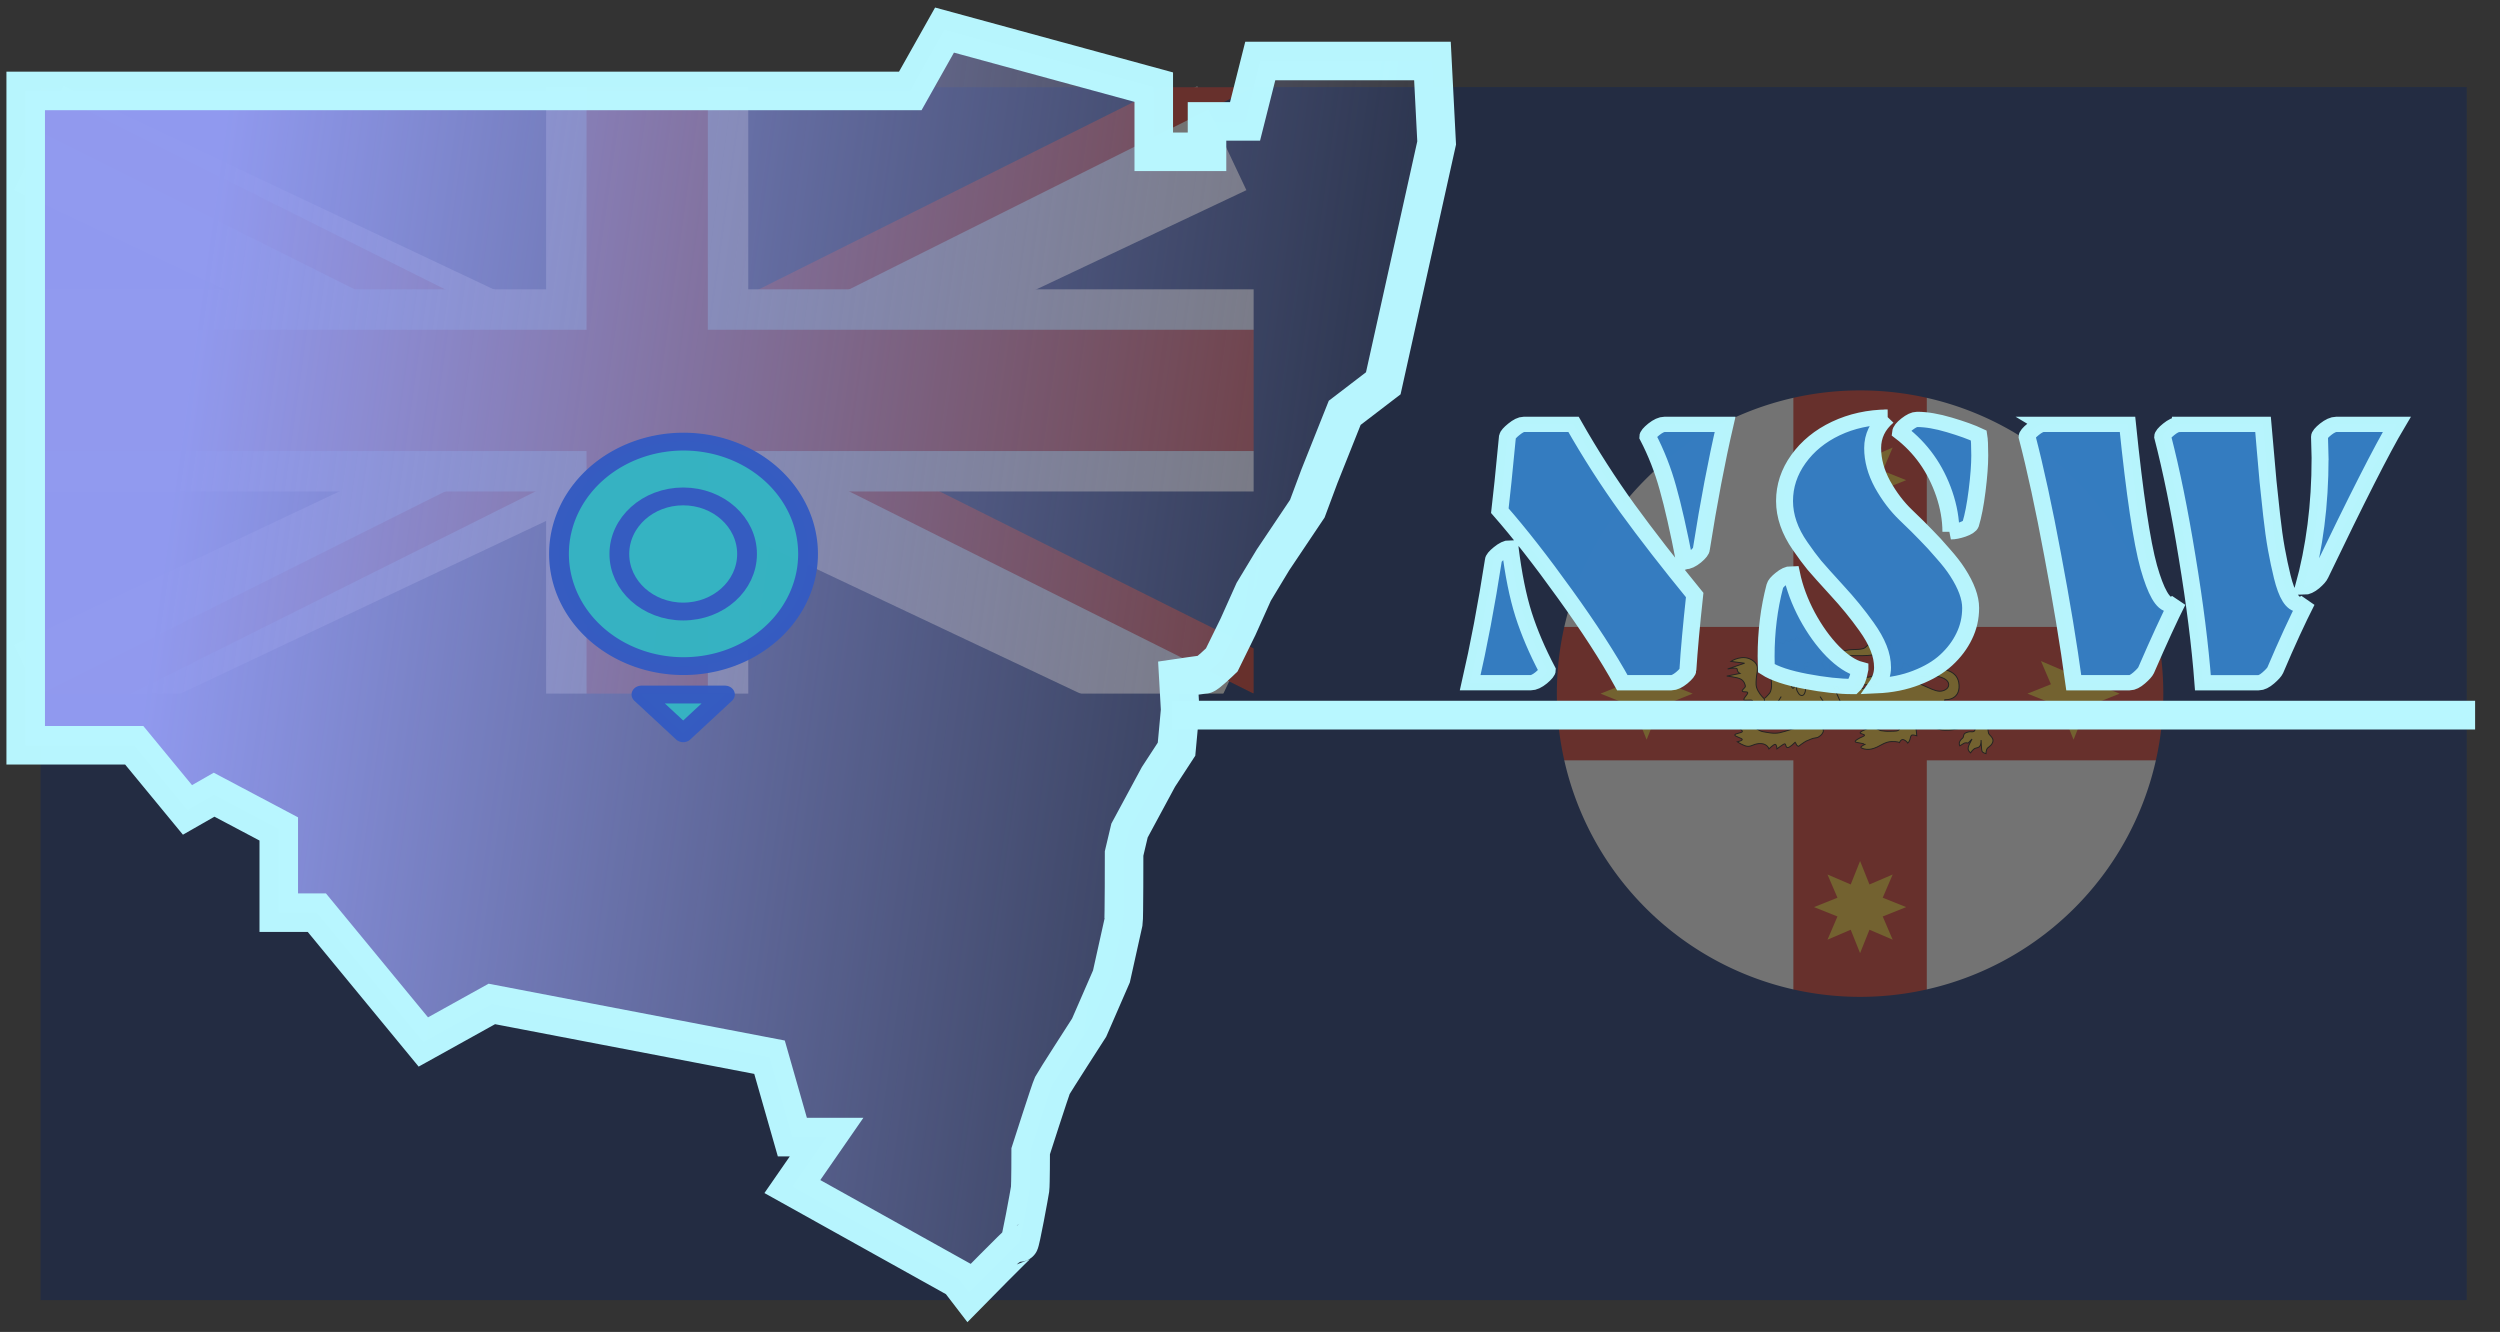 <?xml version="1.0" encoding="UTF-8" standalone="no"?>
<!-- Generator: Adobe Illustrator 27.5.0, SVG Export Plug-In . SVG Version: 6.00 Build 0)  -->

<svg
   version="1.1"
   x="0px"
   y="0px"
   viewBox="0 0 272.076 144.958"
   xml:space="preserve"
   id="svg116"
   sodipodi:docname="nsw.svg"
   width="272.076"
   height="144.958"
   inkscape:version="1.4 (e7c3feb1, 2024-10-09)"
   xmlns:inkscape="http://www.inkscape.org/namespaces/inkscape"
   xmlns:sodipodi="http://sodipodi.sourceforge.net/DTD/sodipodi-0.dtd"
   xmlns:xlink="http://www.w3.org/1999/xlink"
   xmlns="http://www.w3.org/2000/svg"
   xmlns:svg="http://www.w3.org/2000/svg"><rect x="0" y="0" width="272.076" height="144.958" fill="#333333" stroke="none"/><defs
   id="defs116"><linearGradient
     id="swatch168"
     inkscape:swatch="solid"><stop
       style="stop-color:#35c0c1;stop-opacity:1;"
       offset="0"
       id="stop168" /></linearGradient><linearGradient
     id="swatch167"
     inkscape:swatch="solid"><stop
       style="stop-color:#357dc1;stop-opacity:1;"
       offset="0"
       id="stop167" /></linearGradient><linearGradient
     id="swatch165"
     inkscape:swatch="solid"><stop
       style="stop-color:#35b3c2;stop-opacity:0.996;"
       offset="0"
       id="stop166" /></linearGradient><clipPath
     clipPathUnits="userSpaceOnUse"
     id="clipPath27"><rect
       style="fill:none;stroke:#000000;stroke-width:1;stroke-linecap:butt;stroke-linejoin:bevel;paint-order:stroke markers fill;stop-color:#000000"
       id="rect28-6"
       width="46.161"
       height="39.922"
       x="86.574"
       y="420.063" /></clipPath><linearGradient
     id="linearGradient3"
     inkscape:collect="always"><stop
       style="stop-color:#3e65cf;stop-opacity:1;"
       offset="0"
       id="stop3" /><stop
       style="stop-color:#1798e8;stop-opacity:0;"
       offset="1"
       id="stop4" /></linearGradient><marker
     style="overflow:visible"
     id="ArrowTriangleStylized"
     refX="0"
     refY="0"
     orient="auto-start-reverse"
     inkscape:stockid="Stylized triangle arrow"
     markerWidth="1"
     markerHeight="1"
     viewBox="0 0 1 1"
     inkscape:isstock="true"
     inkscape:collect="always"
     preserveAspectRatio="xMidYMid"><path
       transform="scale(0.5)"
       style="fill:context-stroke;fill-rule:evenodd;stroke:context-stroke;stroke-width:1pt"
       d="m 6,0 c -3,1 -7,3 -9,5 0,0 0,-4 2,-5 -2,-1 -2,-5 -2,-5 2,2 6,4 9,5 z"
       id="path4" /></marker><linearGradient
     id="linearGradient6"
     inkscape:collect="always"><stop
       style="stop-color:#919af0;stop-opacity:1;"
       offset="0.106"
       id="stop7" /><stop
       style="stop-color:#979edb;stop-opacity:0;"
       offset="1"
       id="stop8" /></linearGradient><linearGradient
     inkscape:collect="always"
     xlink:href="#linearGradient6"
     id="linearGradient8"
     x1="0.774"
     y1="61.404"
     x2="158.39"
     y2="83.555"
     gradientUnits="userSpaceOnUse" /><clipPath
     id="a"><path
       d="M 0,0 V 150 H 700 V 300 H 600 Z m 0,300 v 50 H 300 V 0 h 300 z"
       id="path1" /></clipPath><linearGradient
     inkscape:collect="always"
     xlink:href="#linearGradient3"
     id="linearGradient4"
     x1="560.87"
     y1="289.804"
     x2="704.707"
     y2="289.804"
     gradientUnits="userSpaceOnUse" /><linearGradient
     inkscape:collect="always"
     xlink:href="#linearGradient3"
     id="linearGradient14"
     gradientUnits="userSpaceOnUse"
     x1="560.87"
     y1="289.804"
     x2="704.707"
     y2="289.804" /><linearGradient
     inkscape:collect="always"
     xlink:href="#swatch165"
     id="linearGradient166"
     x1="-203.483"
     y1="534.484"
     x2="-177.031"
     y2="534.484"
     gradientUnits="userSpaceOnUse" /><linearGradient
     inkscape:collect="always"
     xlink:href="#swatch165"
     id="linearGradient167"
     x1="468.795"
     y1="308.58"
     x2="483.307"
     y2="308.58"
     gradientUnits="userSpaceOnUse" /><linearGradient
     inkscape:collect="always"
     xlink:href="#swatch165"
     id="linearGradient168"
     x1="470.97"
     y1="326.038"
     x2="481.132"
     y2="326.038"
     gradientUnits="userSpaceOnUse" /></defs><sodipodi:namedview
   id="namedview116"
   pagecolor="#ffffff"
   bordercolor="#000000"
   borderopacity="0.25"
   inkscape:showpageshadow="2"
   inkscape:pageopacity="0.0"
   inkscape:pagecheckerboard="0"
   inkscape:deskcolor="#d1d1d1"
   inkscape:zoom="3.328"
   inkscape:cx="167.96875"
   inkscape:cy="80.078125"
   inkscape:current-layer="g108" />


<g
   id="g1"
   transform="matrix(0.22,0,0,0.22,-3.937,28.933)"
   style="opacity:0.314;paint-order:stroke fill markers"
   sodipodi:insensitive="true"><path
     fill="#00247d"
     style="opacity:1;fill:#001e62;fill-opacity:1;stroke:none;paint-order:stroke fill markers"
     d="M 38.048,-88.388 H 1238.048 v 600 H 38.048 Z"
     id="path2" /><path
     d="M 37.197,-63.156 622.32,213.22 m 0,-276.377 L 37.197,213.22"
     stroke="#ffffff"
     stroke-width="56.871"
     style="fill:none;paint-order:stroke fill markers"
     id="path3" /><path
     d="M 0,0 600,300 M 600,0 0,300"
     stroke="#cf142b"
     stroke-width="40"
     clip-path="url(#a)"
     style="fill:none;stroke:#da291c;stroke-opacity:1;paint-order:stroke fill markers"
     id="path4-1"
     transform="translate(38.048,-88.388)" /><path
     d="m 38.048,61.612 h 700 m -400,-150 v 350"
     stroke="#ffffff"
     stroke-width="100"
     style="fill:none;paint-order:stroke fill markers"
     id="path5" /><path
     d="m 38.048,61.612 h 700 m -400,-150 v 350"
     stroke="#cf142b"
     stroke-width="60"
     style="fill:none;stroke:#da291c;stroke-opacity:1;paint-order:stroke fill markers"
     id="path6" /><path
     style="fill:#ffffff;fill-opacity:1;fill-rule:nonzero;stroke:none;stroke-width:1.037;stroke-linecap:round;stroke-linejoin:miter;stroke-miterlimit:4;stroke-dasharray:none;stroke-opacity:1;paint-order:stroke fill markers"
     d="m 738.048,11.613 h 400 v 400 H 738.048 Z"
     id="path7" /><path
     style="fill:#da291c;fill-opacity:1;fill-rule:nonzero;stroke:none;stroke-width:0.858;stroke-linecap:round;stroke-linejoin:miter;stroke-miterlimit:4;stroke-dasharray:none;stroke-opacity:1;paint-order:stroke fill markers"
     d="m 905.048,11.613 h 66 v 400 h -66 z"
     id="path8" /><path
     style="fill:#da291c;fill-opacity:1;fill-rule:nonzero;stroke:none;stroke-width:0.858;stroke-linecap:round;stroke-linejoin:miter;stroke-miterlimit:4;stroke-dasharray:none;stroke-opacity:1;paint-order:stroke fill markers"
     d="m 1138.048,178.613 v 66 H 738.048 v -66 z"
     id="path9" /><path
     d="m 638.048,-88.388 v 300 h -600 v 300 H 1238.048 v -600 z m 300,150 a 150,150 0 0 1 150,150 150,150 0 0 1 -150,150 150,150 0 0 1 -150,-150 150,150 0 0 1 150,-150 z"
     style="fill:#001e62;fill-opacity:1;stroke:none;paint-order:stroke fill markers"
     id="path10" /><g
     style="fill:#ffc828;fill-opacity:1;stroke:#000000;stroke-width:0.141;stroke-miterlimit:4;stroke-dasharray:none;stroke-opacity:1;paint-order:stroke fill markers"
     id="g11"
     transform="translate(38.048,-88.388)"><path
       style="fill:#ffc828;fill-opacity:1;stroke:#000000;stroke-width:0.141;stroke-linecap:butt;stroke-linejoin:miter;stroke-miterlimit:4;stroke-dasharray:none;stroke-opacity:1;paint-order:stroke fill markers"
       d="M 0,0 C 0,0 0.66,-0.41 0.66,-1.114 0.66,-1.823 0.532,-2.073 0.5,-2.7 0.462,-3.334 0.386,-3.781 0.759,-4.486 1.131,-5.195 1.654,-5.64 1.654,-5.64 c 0,0 0.594,0.594 0.777,0.855 0.184,0.259 0.297,0.893 0.259,1.303 -0.033,0.405 -0.112,1.037 0,1.263 0.114,0.221 0.82,1.375 0.783,1.637 -0.043,0.259 -0.816,2 -0.816,2 L 3.619,1.531 3.732,2.65 4.476,2.462 4.735,2.982 5.258,2.721 5.518,3.171 5.928,2.909 6.262,3.503 6.813,3.056 7.077,3.543 7.562,2.945 8.119,3.392 8.448,2.761 8.858,3.133 9.16,2.499 9.57,2.794 c 0,0 0.254,-0.516 0.254,-0.778 V 1.647 c 0,0 0.745,0 0.782,-0.189 C 10.644,1.274 10.385,0.422 10.31,0.271 10.234,0.122 9.862,-0.471 9.862,-0.471 c 0,0 0.41,-0.634 0.485,-0.893 0.076,-0.262 0.076,-1.303 0.594,-1.786 0.518,-0.483 1.301,-0.782 1.301,-0.782 l 0.079,-0.295 c 0,0 0.406,-0.336 1.188,-0.336 0.777,0 2.266,0.558 5.758,1.192 3.496,0.631 4.537,0 5.206,-0.299 0.665,-0.295 1.711,-0.856 2.342,-0.856 0.631,0 1.3,0.373 1.3,0.966 0,0.599 -0.631,1.004 -1.488,1.192 -0.853,0.184 -5.014,-0.04 -6.093,-0.372 -1.079,-0.337 -2.94,-0.853 -4.98,-0.853 -2.045,0 -4.462,0.554 -4.5,2.672 -0.038,2.118 2.38,2.49 3.048,2.528 0.669,0.04 1.636,0 2.008,0.299 0.367,0.294 0.669,0.634 0.669,0.634 L 16.93,1.979 c 0,0 0.292,0.372 0.48,0.594 0.184,0.221 0.745,0.483 1.075,0.631 0.339,0.151 0.862,0.745 0.862,0.745 0,0 0.48,-0.816 0.48,-1.228 0,-0.41 -0.259,-1.152 -0.82,-1.447 -0.555,-0.299 -1.559,-0.447 -2.487,-0.52 -0.929,-0.078 -2.493,0 -2.714,-0.038 -0.227,-0.04 -1.564,-0.224 -1.602,-1.487 -0.033,-1.264 1.23,-1.524 1.672,-1.564 0.453,-0.033 2.53,-0.294 3.054,-0.033 0.518,0.259 1.333,0.259 1.409,0.705 0.075,0.447 0.037,0.819 0.037,0.819 0,0 0.448,0.034 0.669,-0.188 0.222,-0.222 0.485,-0.561 0.485,-0.561 0,0 0.26,0.229 0.33,0.45 0.08,0.222 0.113,0.632 0.113,0.632 0,0 0.448,-0.071 0.707,-0.37 0.264,-0.3 0.485,-0.561 0.485,-0.561 0,0 0.146,0.188 0.297,0.41 0.151,0.222 0.151,0.671 0.151,0.671 0,0 0.443,-0.077 0.702,-0.339 0.264,-0.259 0.485,-0.631 0.485,-0.631 0,0 0.189,0.226 0.26,0.45 0.07,0.221 0,0.593 0,0.593 0,0 0.556,-0.15 0.782,-0.334 0.221,-0.188 0.405,-0.559 0.405,-0.559 0,0 1.23,0.26 2.083,0.076 0.857,-0.186 3.161,-0.226 3.274,-2.528 0.109,-2.302 -2.049,-2.156 -2.049,-2.156 0,0 -0.071,-0.704 0.452,-1.154 0.513,-0.443 1.187,-0.664 2.007,-0.554 0.815,0.111 1.518,0.815 2.04,0.853 0.519,0.04 1.155,-0.148 1.192,-0.48 0.034,-0.335 0.184,-0.707 0.184,-0.707 0,0 0.448,-0.337 0.556,-0.521 0.113,-0.188 0.184,-0.443 0.184,-0.443 h -0.594 c 0,0 0.373,-0.226 0.41,-0.41 0.043,-0.188 0.076,-0.633 0.076,-0.633 l -0.335,-0.038 c 0,0 0.038,-0.594 0.113,-0.853 0.071,-0.261 0.702,-0.634 0.632,-1.154 -0.076,-0.521 -0.486,-0.782 -0.745,-1.004 -0.259,-0.221 -0.259,-0.853 -0.259,-0.853 0,0 -0.448,0.111 -0.56,0.332 -0.109,0.227 -0.147,1.675 -0.147,1.675 0,0 0.038,-0.56 -0.146,-0.855 -0.188,-0.299 -0.41,-0.259 -0.711,-0.372 -0.292,-0.111 -0.665,-0.669 -0.665,-0.669 0,0 -0.339,0.299 -0.339,0.632 0,0.332 0.226,0.742 0.226,0.742 l 0.335,0.671 -0.561,-0.599 c 0,0 -0.334,0.116 -0.594,-0.032 -0.259,-0.151 -0.593,-0.373 -0.593,-0.373 0,0 -0.189,0.295 0,0.667 0.183,0.37 0.41,0.41 0.485,0.598 0.071,0.184 0.038,0.443 0.259,0.594 0.222,0.149 0.669,0.259 0.891,0.221 0.221,-0.039 0.523,0 0.556,0.373 0.038,0.37 -0.405,0.742 -0.815,0.669 -0.41,-0.078 -1.748,-0.893 -3.534,-0.82 -1.781,0.078 -2.304,1.265 -2.564,1.786 -0.263,0.52 -0.033,1.413 -0.706,1.818 -0.669,0.41 -1.635,0.521 -2.078,0.227 -0.448,-0.3 -0.712,-0.632 -0.669,-1.082 0.037,-0.443 0.819,-0.554 1.225,-0.591 0.41,-0.04 0.853,-0.151 1.112,-0.594 0.259,-0.45 0.226,-1.192 0.226,-1.192 l -0.707,0.189 0.146,-1.376 c 0,0 -0.447,0.148 -0.669,0.111 -0.221,-0.038 -0.221,-0.373 -0.33,-0.705 -0.113,-0.337 -0.296,-0.488 -0.296,-0.488 0,0 -0.151,0.3 -0.561,0.488 -0.41,0.184 -0.631,-0.41 -0.631,-0.41 0,0 -0.297,0.184 -1.155,0.149 -0.853,-0.038 -1.522,-0.558 -2.078,-0.82 -0.561,-0.259 -1.041,-0.37 -1.451,-0.332 -0.405,0.037 -0.895,0.183 -0.853,0.332 0.038,0.151 0.669,0.45 0.669,0.45 0,-0.005 -0.301,0.033 -0.744,0.143 -0.448,0.116 -0.707,0.078 -0.74,0.227 -0.042,0.151 0.443,0.405 0.631,0.518 0.184,0.115 0.665,0.259 0.702,0.41 0.038,0.148 -0.669,0.221 -0.631,0.37 0.038,0.15 0.481,0.372 0.707,0.45 0.221,0.073 0.631,0.443 1.187,0.332 0.556,-0.111 0.815,-0.443 1.188,-0.483 0.371,-0.038 0.673,-0.111 1.267,-0.075 0.598,0.037 1.263,-0.113 1.376,0.52 0.108,0.631 -0.556,1.004 -1.338,1.004 -0.783,0 -0.632,-0.445 -1.451,-0.406 -0.816,0.033 -1.15,0.705 -1.225,1.259 -0.076,0.56 0.852,1.564 0.852,1.564 0,0 -0.669,-0.04 -1.338,-0.372 -0.664,-0.332 -0.702,-0.561 -0.664,-0.782 0.033,-0.222 -0.523,-0.37 -0.82,-0.26 -0.302,0.111 -0.815,0.26 -0.815,0.038 0,-0.222 0.259,-0.41 0.141,-0.594 -0.108,-0.188 -0.853,-0.148 -1.145,-0.148 -0.301,0 -0.674,0.071 -0.674,-0.184 0,-0.266 0.556,-0.299 0.373,-0.488 -0.189,-0.183 -0.891,-0.372 -1.711,-0.372 -0.815,0 -1.743,0.483 -1.743,0.483 0,0 0.74,-0.926 0.518,-1.408 -0.226,-0.488 -0.485,-0.559 -0.669,-0.71 -0.189,-0.148 -0.669,-0.11 -1.041,-0.294 -0.373,-0.188 -0.41,-0.149 -0.702,-0.299 -0.302,-0.149 -1.122,-0.782 -1.122,-0.782 0,0 -0.254,0.117 -0.292,0.261 -0.042,0.149 -0.188,0.337 -0.188,0.337 0,0 -0.707,-0.742 -1.042,-0.78 -0.334,-0.04 -0.259,0.554 -0.447,0.554 -0.184,0 -1.112,-0.742 -1.112,-0.742 0,0 -0.043,0.669 -0.264,0.669 -0.222,0 -0.891,-0.669 -0.891,-0.669 0,0 -0.221,0.742 -1.154,0.78 -0.924,0.04 -1.296,-0.443 -1.889,-0.41 -0.599,0.04 -1.494,0.671 -1.494,0.671 0,0 0.674,0.148 0.711,0.332 0.033,0.189 -1.078,0.45 -1.078,0.672 0,0.221 0.965,0.299 1.078,0.482 0.109,0.189 -0.523,0.483 -0.447,0.67 0.075,0.183 0.89,-0.111 1.262,0.15 0.373,0.255 0.448,0.222 0.67,0.073 0.221,-0.15 0.857,-0.782 1.526,-0.893 0.665,-0.11 1.484,-0.334 2.342,-0.15 0.853,0.188 2.375,0.744 2.375,0.744 0,0 -0.632,-0.445 -1.225,0.038 -0.594,0.483 -0.519,0.671 -0.783,0.782 -0.259,0.111 -0.48,-0.222 -0.961,-0.151 -0.485,0.073 -1.413,0.966 -1.413,0.966 0,0 -1.046,-0.261 -1.23,-0.037 -0.184,0.225 0.302,0.779 0.184,1.079 -0.109,0.294 -1.334,-0.189 -1.376,0.072 -0.033,0.262 0.603,0.971 0.523,1.23 -0.071,0.257 -1.225,-0.075 -1.225,0.184 0,0.262 0.593,0.782 0.561,1.004 -0.038,0.221 -0.674,0.04 -0.783,0.221 -0.113,0.189 0.481,0.521 0.443,0.745 -0.033,0.221 -0.155,0.728 -0.636,1.027 -0.485,0.294 -2.035,0.459 -2.035,0.459 l 1.898,0.389 c 0,0 -0.428,0.224 -0.391,0.594 0.034,0.372 -1.38,0.063 -1.38,0.063 l 2.431,0.853 -1.969,0.266 c 0,0 1.705,1.178 3.147,0.13 z"
       transform="matrix(3.447,0,0,-3.352,846.925,283.639)"
       id="path11" /></g><g
     style="fill:#ffc828;fill-opacity:1;stroke:#000000;stroke-width:0.141;stroke-miterlimit:4;stroke-dasharray:none;stroke-opacity:1;paint-order:stroke fill markers"
     id="g12"
     transform="translate(38.048,-88.388)"><path
       style="fill:#ffc828;fill-opacity:1;stroke:#000000;stroke-width:0.141;stroke-linecap:butt;stroke-linejoin:miter;stroke-miterlimit:4;stroke-dasharray:none;stroke-opacity:1;paint-order:stroke fill markers"
       d="M 0,0 C 0,0 -0.636,-0.071 -0.853,0.035 -1.074,0.151 -1.357,0.726 -1.187,0.744 -0.853,0.782 0.085,0.504 0.076,0.372 0.038,0 -0.222,-1.263 -0.222,-1.263 c 0,0 0.151,0.149 0.411,0.111 0.259,-0.038 0.442,-0.742 0.442,-0.742 0,0 0.151,0.742 0.373,0.704 0.226,-0.035 0.523,-0.11 0.523,-0.11 0,0 -0.594,1.373 -0.556,1.712 0.033,0.332 1.262,0.37 1.262,0.37 0,0 -0.15,-0.447 -0.485,-0.598 -0.334,-0.149 -0.707,0 -0.707,0"
       transform="matrix(3.447,0,0,-3.352,868.752,286.972)"
       id="path12" /></g><g
     style="fill:#ffc828;fill-opacity:1;stroke:#000000;stroke-width:0.141;stroke-miterlimit:4;stroke-dasharray:none;stroke-opacity:1;paint-order:stroke fill markers"
     id="g13"
     transform="translate(38.048,-88.388)"><path
       style="fill:#ffc828;fill-opacity:1;stroke:#000000;stroke-width:0.141;stroke-linecap:butt;stroke-linejoin:miter;stroke-miterlimit:4;stroke-dasharray:none;stroke-opacity:1;paint-order:stroke fill markers"
       d="m 0,0 0.123,-1.713 1.512,0.724 0.787,1.314 -0.787,-1.314 0.193,-1.64 1.381,0.787 0.264,1.38 -0.264,-1.38 0.655,-1.381 0.985,1.119 0.065,1.376 -0.065,-1.376 1.248,-1.119 0.721,1.51 -0.391,1.251 0.391,-1.251 1.645,-0.718 0.391,1.442 -0.853,1.314 0.853,-1.314 2.101,0.459 -1.051,2.431 M 3.642,2.973 c 0,0 0,-0.556 0.141,-0.778 0.151,-0.226 0.114,-0.56 0.302,-0.636 0.189,-0.073 0.222,0.41 0.443,0.377 0.226,-0.04 0,-0.45 0.188,-0.782 C 4.9,0.815 5.018,0.521 5.348,0.483 c 0.334,-0.038 0.523,0.41 0.56,0.782 0.033,0.37 -0.037,0.782 0.147,0.782 0.188,0 0.151,-0.561 0.334,-0.561 0.184,0 0,0.672 0.297,0.856 0.297,0.186 0.561,0.963 0.339,0.963 -0.23,0 -0.113,-0.627 -0.673,-0.742 -0.561,-0.11 -0.82,0 -0.929,0.226 -0.113,0.222 -0.297,0.262 -0.297,0.262 0,0 0.071,-0.189 -0.108,-0.373 C 4.829,2.49 4.787,2.49 4.42,2.49 4.047,2.49 3.864,2.94 3.642,2.973 Z"
       transform="matrix(3.447,0,0,-3.352,852.626,302.545)"
       id="path13" /></g><path
     d="m 816.326,227.734 4.925,-11.484 -11.603,-4.638 11.602,-4.638 -4.924,-11.484 11.484,4.925 4.638,-11.603 4.638,11.603 11.484,-4.925 -4.925,11.484 11.603,4.638 -11.603,4.638 4.925,11.484 -11.484,-4.925 -4.638,11.603 -4.638,-11.603 z m 243.444,0 -4.925,-11.484 11.602,-4.638 -11.602,-4.638 4.925,-11.484 -11.484,4.925 -4.638,-11.603 -4.638,11.603 -11.484,-4.925 4.925,11.484 -11.603,4.638 11.603,4.638 -4.925,11.484 11.484,-4.925 4.638,11.603 4.638,-11.603 z m -105.6,105.6 -11.484,-4.925 -4.638,11.602 -4.638,-11.602 -11.484,4.924 4.925,-11.484 -11.603,-4.638 11.603,-4.638 -4.925,-11.484 11.484,4.925 4.638,-11.603 4.638,11.603 11.484,-4.925 -4.925,11.484 11.603,4.638 -11.603,4.638 z m 0,-243.444 -11.484,4.925 -4.638,-11.603 -4.638,11.602 -11.484,-4.924 4.925,11.484 -11.603,4.638 11.603,4.638 -4.925,11.484 11.484,-4.925 4.638,11.603 4.638,-11.603 11.484,4.925 -4.925,-11.484 11.603,-4.638 -11.603,-4.638 z"
     style="fill:#ffc828;fill-opacity:1;fill-rule:nonzero;stroke:none;stroke-width:3.88;paint-order:stroke fill markers"
     id="path14-8" /></g><path
   style="opacity:0.991;fill:url(#linearGradient8);fill-opacity:1;stroke:#b8f7ff;stroke-width:4.194;stroke-linecap:square;stroke-dasharray:none;stroke-opacity:1"
   d="M 2.797,9.897 H 99.066 l 3.727,-6.624 22.771,6.21 v 7.038 h 5.796 v -3.312 h 4.139 l 1.657,-6.572 18.738,0.001 0.457,8.92 -5.808,26.157 -4.198,3.214 -2.755,6.913 -1.312,3.517 -3.739,5.576 -2.099,3.477 -1.706,3.805 -1.771,3.608 c 0,0 -1.64,1.588 -1.902,1.588 -0.262,0 -2.821,0.38 -2.821,0.38 l 0.197,3.477 -0.394,4.264 -1.968,3.017 -3.149,5.838 -0.59,2.493 c 0,0 0,7.15 -0.066,7.478 -0.066,0.328 -1.312,5.904 -1.312,5.904 l -2.427,5.576 c 0,0 -3.805,5.904 -4.001,6.297 -0.197,0.394 -2.361,7.15 -2.361,7.15 0,0 0,3.673 -0.066,4.133 -0.066,0.459 -1.05,5.866 -1.181,5.866 -0.131,0 -5.445,5.416 -5.445,5.416 l -1.132,-1.476 c 0,0 -18.113,-10.092 -18.113,-10.092 l 3.726,-5.382 h -3.726 l -2.485,-8.695 -30.223,-5.796 -7.453,4.139 -11.592,-14.076 h -4.141 v -9.109 l -7.038,-3.726 -2.898,1.656 -5.796,-7.038 H 2.797 Z"
   id="path116"
   sodipodi:insensitive="true" /><g
   id="g15"
   transform="matrix(1.106,0,0,0.997,-452.16,-247.365)">
				
					<path
   id="ellipse13"
   style="fill:url(#linearGradient166);stroke:#355bc1;stroke-width:1.946;stroke-linecap:round;stroke-linejoin:round;stroke-miterlimit:10;stroke-dasharray:none;stroke-opacity:1;fill-opacity:1;fill-rule:nonzero;opacity:0.988"
   transform="rotate(-76.645)"
   d="m -178.004,534.484 a 12.253,12.253 0 0 1 -12.253,12.253 12.253,12.253 0 0 1 -12.253,-12.253 12.253,12.253 0 0 1 12.253,-12.253 12.253,12.253 0 0 1 12.253,12.253 z" />
				
					<path
   style="fill:url(#linearGradient167);stroke:#355bc1;stroke-width:1.946;stroke-linecap:round;stroke-linejoin:round;stroke-miterlimit:10;stroke-dasharray:none;stroke-opacity:1;fill-opacity:1;fill-rule:nonzero;opacity:0.988"
   d="m 482.334,308.58 c 0,3.47 -2.813,6.283 -6.283,6.283 -3.47,0 -6.283,-2.813 -6.283,-6.283 0,-3.47 2.813,-6.283 6.283,-6.283 3.47,0 6.283,2.813 6.283,6.283 z"
   id="path14"
   sodipodi:nodetypes="sssss" />
				
					<path
   style="fill:url(#linearGradient168);stroke:#355bc1;stroke-width:1.946;stroke-linecap:round;stroke-linejoin:round;stroke-miterlimit:10;stroke-dasharray:none;stroke-opacity:1;fill-opacity:1;fill-rule:nonzero;opacity:0.988"
   d="m 471.943,323.924 c 0.604,0 8.216,0 8.216,0 l -4.108,4.229 z"
   id="path15" />
			<g
   id="g108"
   transform="translate(-29.399,25.532)"
   style="fill:url(#linearGradient4);fill-opacity:1;stroke-width:1.9;stroke-dasharray:none">
					
					
					<g
   id="g107"
   style="fill:url(#linearGradient14);fill-opacity:1;stroke-width:1.9;stroke-dasharray:none">
						
							
					</g>
					
						
					
						
				<rect
   style="opacity:1;fill:#b8f6fe;fill-opacity:0.996;stroke:#b8f7ff;stroke-width:1.951;stroke-linecap:square;stroke-dasharray:none;stroke-opacity:1;paint-order:stroke fill markers"
   id="rect7"
   width="126.3"
   height="1.185"
   x="554.499"
   y="300.048" /></g><path
   d="m 574.91,321.267 q 0,0.269 -0.598,0.829 -0.598,0.539 -1.028,0.539 h -4.821 q -2.112,-4.248 -5.644,-9.678 -3.513,-5.43 -6.41,-9.098 0.243,-2.217 0.748,-8.082 0.056,-0.29 0.635,-0.808 0.598,-0.539 0.99,-0.539 h 4.877 q 2.485,4.849 5.307,9.181 2.84,4.331 6.615,9.45 -0.486,4.974 -0.673,8.207 z m -0.318,-11.833 q -0.897,-5.119 -1.644,-8.041 -0.729,-2.943 -1.981,-5.616 0,-0.269 0.598,-0.808 0.617,-0.539 1.065,-0.539 h 5.943 q -1.252,5.989 -2.336,13.615 0,0.29 -0.598,0.85 -0.598,0.539 -1.046,0.539 z m -17.174,-1.534 q 0.486,4.352 1.327,7.295 0.841,2.922 2.336,6.072 0,0.269 -0.598,0.829 -0.598,0.539 -1.047,0.539 h -5.943 q 1.252,-6.031 2.28,-13.367 0,-0.269 0.598,-0.808 0.617,-0.56 1.047,-0.56 z m 37.151,-14.258 q -1.476,1.388 -1.476,3.378 0,1.969 0.972,3.958 0.99,1.969 2.299,3.357 1.308,1.388 2.018,2.217 0.729,0.808 1.626,1.969 0.916,1.14 1.439,2.052 1.289,2.217 1.289,3.896 0,1.658 -0.635,3.088 -0.617,1.43 -1.775,2.611 -1.14,1.161 -2.934,1.927 -1.775,0.767 -3.924,0.87 0.598,-0.953 0.598,-1.989 0,-1.057 -0.392,-2.135 -0.392,-1.098 -1.196,-2.342 -1.289,-2.01 -2.897,-3.937 -1.588,-1.927 -2.224,-2.756 -0.617,-0.829 -1.402,-2.093 -1.532,-2.445 -1.532,-4.911 0,-2.466 1.364,-4.58 1.364,-2.114 3.681,-3.336 2.336,-1.223 5.102,-1.243 z m 6.223,12.517 q 0,-2.01 -0.654,-4.145 -1.289,-4.165 -4.298,-6.714 0.037,-0.373 0.635,-0.891 0.598,-0.518 0.99,-0.518 1.364,0 3.177,0.601 1.831,0.601 2.897,1.161 0.093,0.622 0.093,2.176 0,1.534 -0.262,3.855 -0.262,2.3 -0.635,3.647 -0.112,0.311 -0.804,0.58 -0.673,0.249 -1.14,0.249 z m -8.951,15.004 q -0.224,1.409 -0.691,1.886 -1.962,0 -4.634,-0.56 -2.672,-0.56 -3.887,-1.43 -0.019,-0.456 -0.019,-1.306 0,-4.041 0.86,-7.668 0.075,-0.332 0.635,-0.829 0.561,-0.518 1.009,-0.518 0.43,2.28 1.532,4.58 1.121,2.3 2.523,3.896 1.42,1.575 2.672,1.948 z m 31.432,-26.733 h 8.241 q 0.075,0.808 0.206,2.715 0.15,1.907 0.28,3.523 0.149,1.596 0.355,3.689 0.206,2.072 0.467,3.689 0.262,1.596 0.579,3.026 0.673,3.026 1.701,3.026 0.336,0 0.71,-0.311 -1.402,3.046 -3.102,7.481 -0.131,0.311 -0.691,0.85 -0.542,0.518 -0.953,0.518 h -5.475 q -0.411,-6.051 -1.551,-13.698 -1.121,-7.647 -2.411,-13.159 0,-0.269 0.598,-0.808 0.598,-0.539 1.046,-0.539 z m 13.847,3.71 -0.056,-2.362 q 0,-0.269 0.598,-0.808 0.617,-0.539 1.065,-0.539 h 5.943 q -2.168,4.041 -7.531,16.434 -0.131,0.332 -0.673,0.85 -0.542,0.497 -0.972,0.497 1.626,-6.507 1.626,-14.071 z m -27.209,-3.71 h 8.26 q 1.065,11.502 2.093,15.584 1.046,4.083 2.112,4.083 0.374,0 0.729,-0.311 -1.196,2.611 -3.102,7.481 -0.131,0.311 -0.691,0.85 -0.542,0.518 -0.934,0.518 h -5.494 q -0.766,-6.258 -2.074,-13.926 -1.289,-7.688 -2.523,-12.931 0,-0.269 0.598,-0.808 0.598,-0.539 1.028,-0.539 z"
   id="text168"
   style="font-size:40.303px;line-height:0;font-family:'Emblema One';-inkscape-font-specification:'Emblema One';opacity:0.988;fill:#357dc1;stroke:#b8f6fe;stroke-width:1.667;stroke-linecap:square;paint-order:stroke fill markers"
   aria-label="NSW" /></g></svg>

